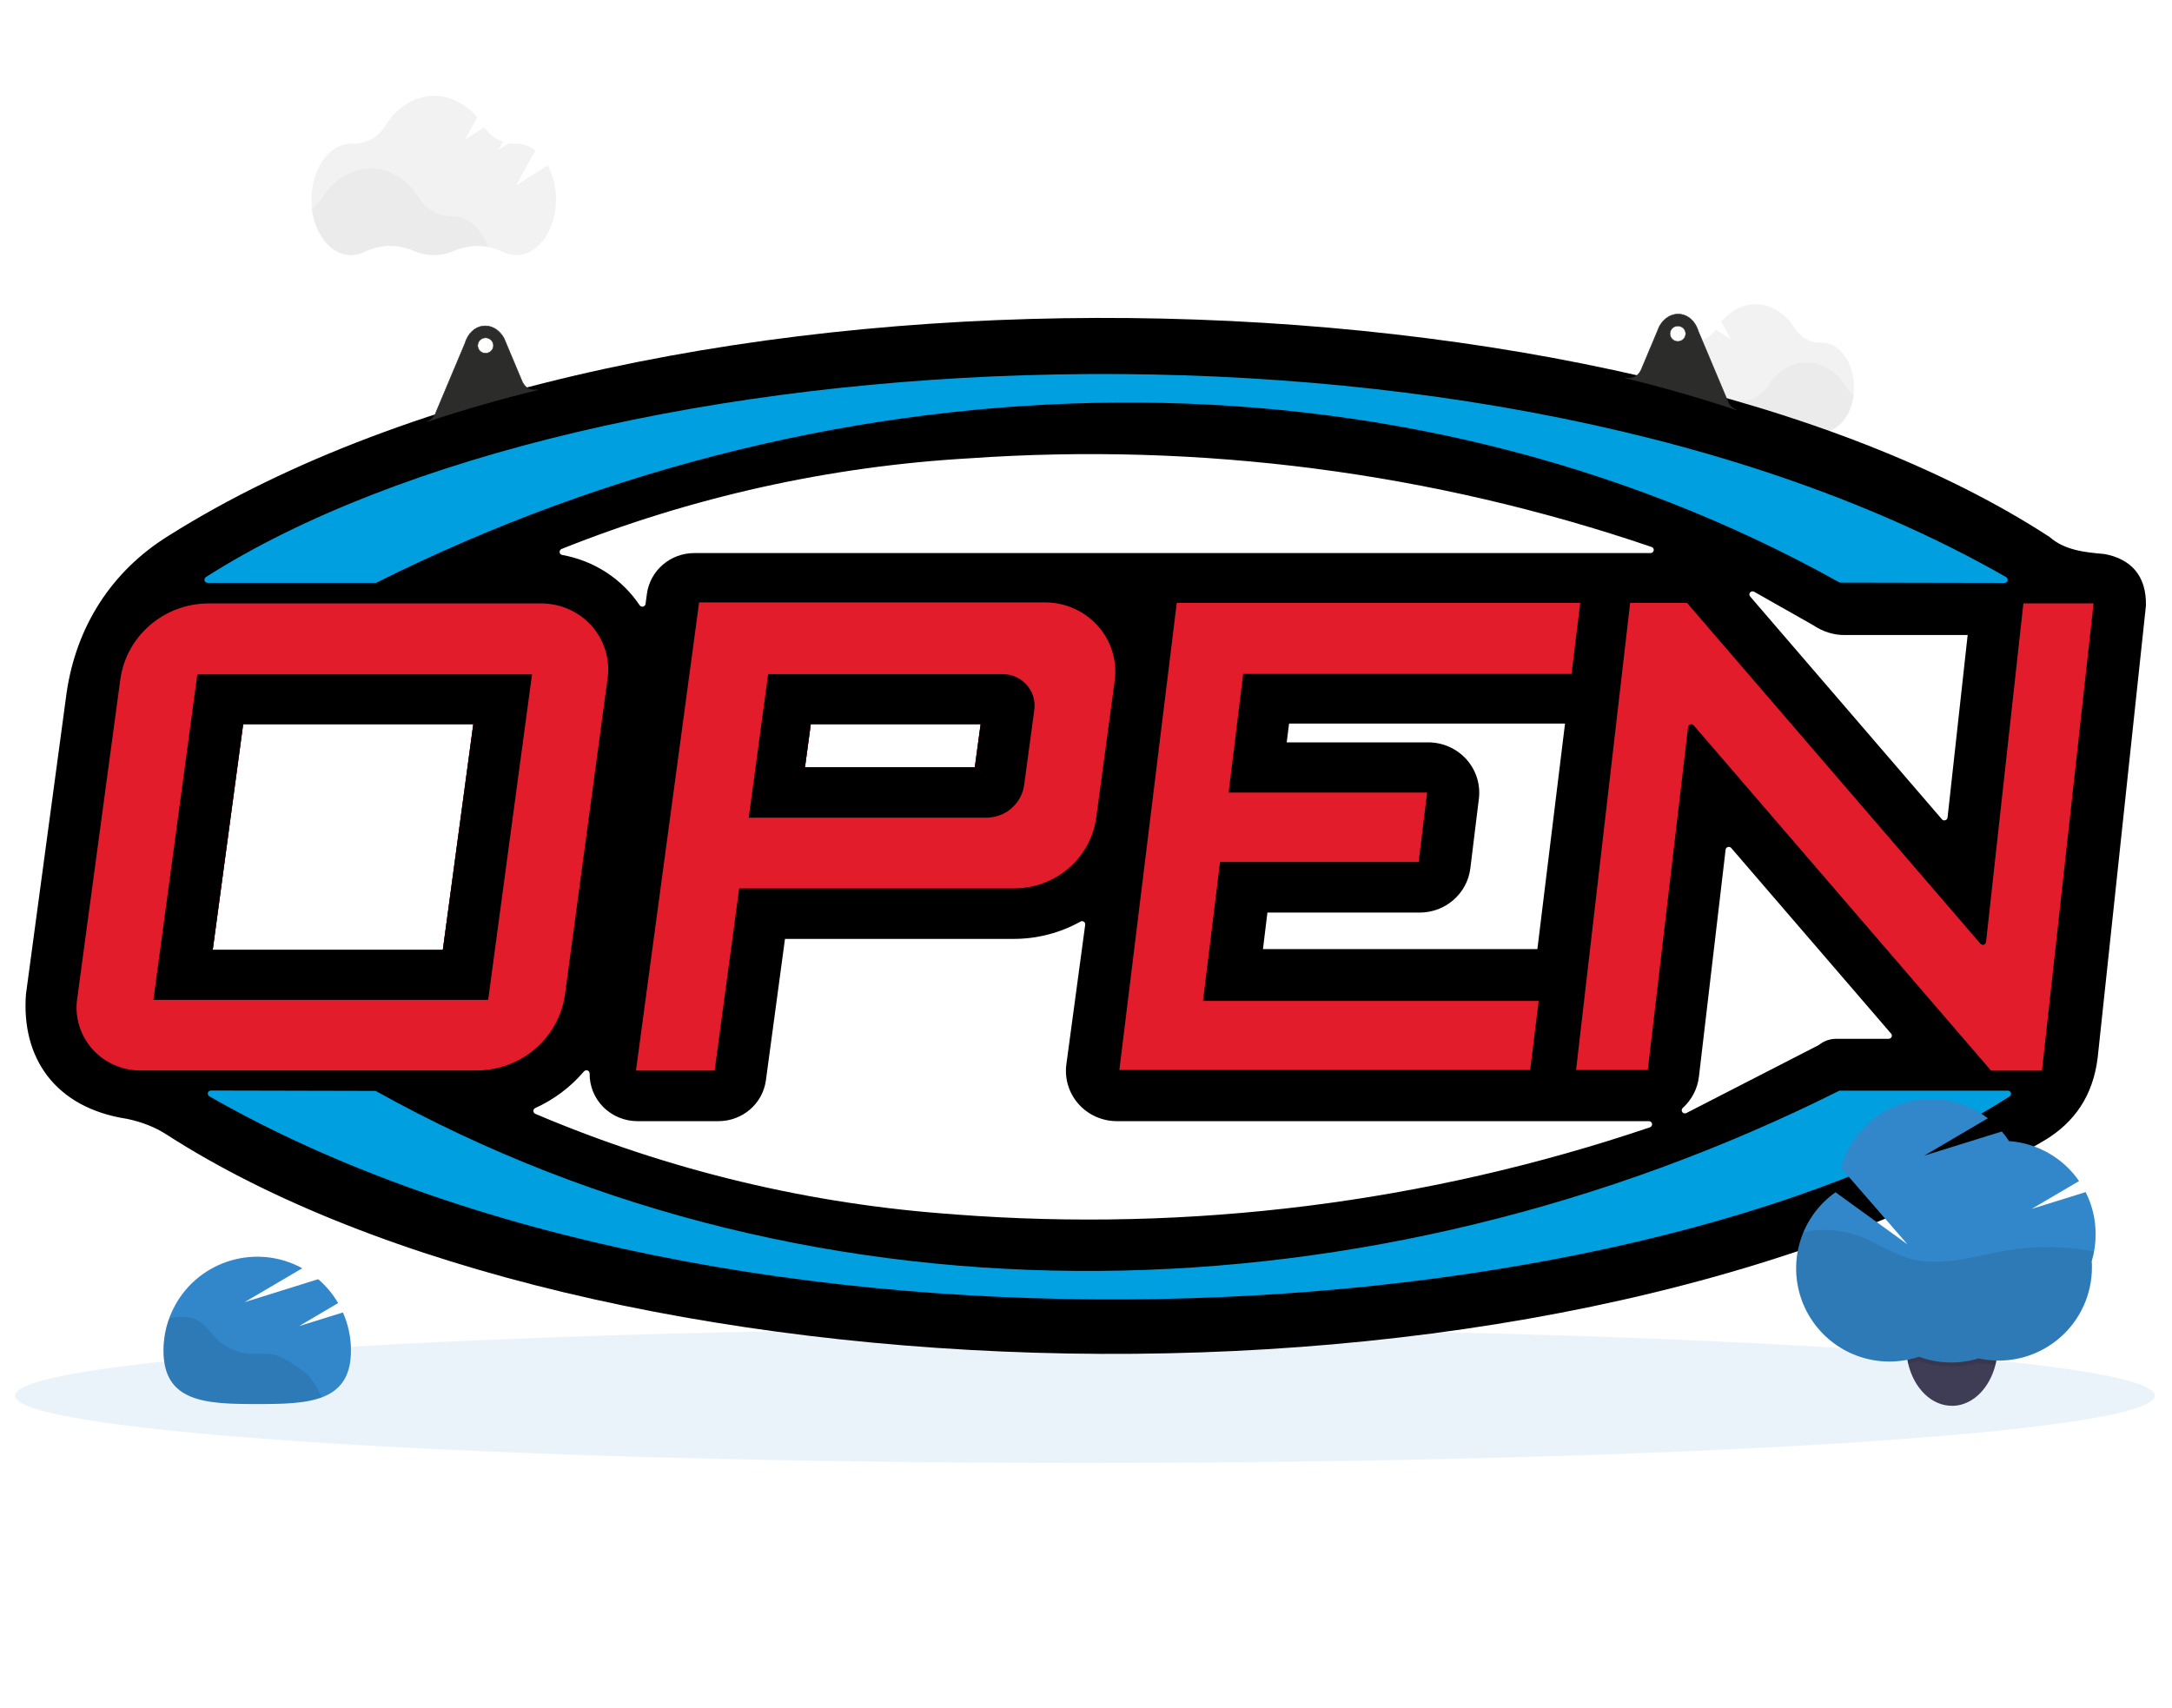 <?xml version="1.0" encoding="UTF-8" standalone="no"?>
<svg
   xmlns:dc="http://purl.org/dc/elements/1.1/"
   xmlns:cc="http://creativecommons.org/ns#"
   xmlns:rdf="http://www.w3.org/1999/02/22-rdf-syntax-ns#"
   xmlns:svg="http://www.w3.org/2000/svg"
   xmlns="http://www.w3.org/2000/svg"
   viewBox="0 0 1295.6 1018.947"
   height="1018.947"
   width="1295.6"
   xml:space="preserve"
   id="svg2"
   version="1.1"><defs
     id="defs6"><clipPath
       id="clipPath18"
       clipPathUnits="userSpaceOnUse"><path
         id="path16"
         d="M 0,764.21 H 971.7 V 0 H 0 Z" /></clipPath><clipPath
       id="clipPath26"
       clipPathUnits="userSpaceOnUse"><path
         id="path24"
         d="M 6.728,169.935 H 964.21 V 109.751 H 6.728 Z" /></clipPath><clipPath
       id="clipPath46"
       clipPathUnits="userSpaceOnUse"><path
         id="path44"
         d="M 73.134,175.122 H 144.06 V 136.077 H 73.134 Z" /></clipPath><clipPath
       id="clipPath66"
       clipPathUnits="userSpaceOnUse"><path
         id="path64"
         d="M 139.433,689.004 H 218.43 V 650.249 H 139.433 Z" /></clipPath><clipPath
       id="clipPath86"
       clipPathUnits="userSpaceOnUse"><path
         id="path84"
         d="m 676.617,486.31 h 39.366 v -19.332 h -39.366 z" /></clipPath><clipPath
       id="clipPath106"
       clipPathUnits="userSpaceOnUse"><path
         id="path104"
         d="m 766.31,602.192 h 63.34 v -31.077 h -63.34 z" /></clipPath><clipPath
       id="clipPath178"
       clipPathUnits="userSpaceOnUse"><path
         id="path176"
         d="m 852.971,189.003 h 41.026 v -36.129 h -41.026 z" /></clipPath><clipPath
       id="clipPath198"
       clipPathUnits="userSpaceOnUse"><path
         id="path196"
         d="M 803.705,213.992 H 937.047 V 154.698 H 803.705 Z" /></clipPath></defs><g
     transform="matrix(1.333,0,0,-1.333,0,1018.947)"
     id="g10"><g
       id="g12"><g
         clip-path="url(#clipPath18)"
         id="g14"><g
           id="g20"><g
             id="g22" /><g
             id="g34"><g
               style="opacity:0.1"
               id="g32"
               clip-path="url(#clipPath26)"><g
                 id="g30"
                 transform="translate(485.469,169.936)"><path
                   id="path28"
                   style="fill:#3287ca;fill-opacity:1;fill-rule:nonzero;stroke:none"
                   d="m 0,0 c 264.401,0 478.741,-13.474 478.741,-30.093 0,-16.619 -214.34,-30.092 -478.741,-30.092 -264.401,0 -478.741,13.473 -478.741,30.092 C -478.741,-13.474 -264.401,0 0,0" /></g></g></g></g><g
           transform="translate(133.856,170.983)"
           id="g36"><path
             id="path38"
             style="fill:#3287ca;fill-opacity:1;fill-rule:nonzero;stroke:none"
             d="m 0,0 17.454,10.296 c -2.361,4.031 -5.378,7.641 -8.928,10.678 L -24.402,10.697 1.404,25.871 c -20.318,11.13 -45.811,3.682 -56.941,-16.637 -3.385,-6.179 -5.159,-13.112 -5.158,-20.158 0,-23.171 18.776,-23.973 41.946,-23.973 23.172,0 41.947,0.802 41.947,23.973 0.009,5.862 -1.219,11.66 -3.601,17.016 z" /></g><g
           id="g40"><g
             id="g42" /><g
             id="g54"><g
               style="opacity:0.1"
               id="g52"
               clip-path="url(#clipPath46)"><g
                 id="g50"
                 transform="translate(138.297,148.451)"><path
                   id="path48"
                   style="fill:#000000;fill-opacity:1;fill-rule:nonzero;stroke:none"
                   d="m 0,0 c -1.857,1.863 -3.934,3.495 -6.183,4.86 -3.173,2.107 -6.447,4.249 -10.186,4.97 -3.282,0.629 -6.665,0.101 -10.03,0.282 -5.806,0.359 -11.27,2.865 -15.329,7.032 -2.38,2.461 -4.258,5.471 -7.122,7.377 -3.091,2.024 -7.012,2.461 -10.678,1.96 -1.062,-0.161 -2.116,-0.377 -3.155,-0.647 -1.646,-4.565 -2.485,-9.382 -2.481,-14.234 0,-23.172 18.776,-23.974 41.947,-23.974 11.244,0 21.448,0.191 28.98,3.036 L 4.505,-6.985 C 3.304,-4.476 1.791,-2.129 0,0" /></g></g></g></g><g
           transform="translate(245.112,690.408)"
           id="g56"><path
             id="path58"
             style="fill:#f2f2f2;fill-opacity:1;fill-rule:nonzero;stroke:none"
             d="m 0,0 -14.153,-8.973 8.591,15.621 c -2.435,1.943 -5.449,3.018 -8.563,3.055 h -0.228 c -0.983,-0.015 -1.966,0.058 -2.937,0.218 l -4.796,-3.036 2.061,3.739 c -3.403,1.184 -6.341,3.419 -8.39,6.383 l -8.589,-5.471 5.425,9.857 c -5.025,6.027 -11.791,9.721 -19.232,9.721 -8.927,0 -16.878,-5.307 -22.012,-13.578 -3.092,-5.057 -8.668,-8.054 -14.591,-7.843 h -0.483 c -9.857,0 -17.846,-11.17 -17.846,-24.958 0,-13.788 7.989,-24.958 17.846,-24.958 2.168,0.01 4.302,0.545 6.219,1.559 6.787,3.304 14.683,3.457 21.594,0.419 5.842,-2.613 12.522,-2.613 18.365,0 6.86,2.974 14.673,2.821 21.411,-0.419 1.897,-0.993 4.005,-1.515 6.146,-1.523 9.858,0 17.846,11.18 17.846,24.958 C 3.751,-9.924 2.485,-4.687 0,0" /></g><g
           id="g60"><g
             id="g62" /><g
             id="g74"><g
               style="opacity:0.03"
               id="g72"
               clip-path="url(#clipPath66)"><g
                 id="g70"
                 transform="translate(218.43,653.887)"><path
                   id="path68"
                   style="fill:#000000;fill-opacity:1;fill-rule:nonzero;stroke:none"
                   d="m 0,0 c -5.14,0.975 -10.454,0.397 -15.265,-1.66 -5.844,-2.608 -12.521,-2.608 -18.365,0 -6.912,3.031 -14.807,2.874 -21.594,-0.428 -1.918,-1.011 -4.051,-1.542 -6.219,-1.55 -8.754,0 -16.04,8.818 -17.554,20.453 1.746,1.279 3.231,2.879 4.377,4.715 5.134,8.28 13.086,13.587 22.014,13.587 8.927,0 16.778,-5.243 21.885,-13.432 3.125,-5.009 8.64,-8.021 14.544,-7.943 h 0.228 C -8.973,13.742 -2.936,8.152 0,0" /></g></g></g></g><g
           transform="translate(729.324,487.021)"
           id="g76"><path
             id="path78"
             style="fill:#f2f2f2;fill-opacity:1;fill-rule:nonzero;stroke:none"
             d="m 0,0 -7.059,-4.478 4.287,7.797 C -3.986,4.286 -5.488,4.822 -7.04,4.842 h -0.118 c -0.488,-0.008 -0.977,0.026 -1.459,0.1 l -2.436,-1.532 1.032,1.87 c -1.697,0.588 -3.163,1.699 -4.186,3.173 l -4.286,-2.736 2.735,4.915 c -2.305,2.977 -5.829,4.758 -9.593,4.852 -4.45,0 -8.417,-2.645 -10.942,-6.776 -1.548,-2.524 -4.336,-4.019 -7.296,-3.912 h -0.236 c -4.915,0 -8.901,-5.58 -8.901,-12.447 0,-6.866 3.986,-12.456 8.901,-12.456 1.08,0.004 2.144,0.271 3.099,0.775 3.385,1.648 7.322,1.728 10.77,0.219 1.434,-0.649 2.987,-0.987 4.56,-0.994 1.57,0.005 3.122,0.335 4.559,0.966 3.42,1.484 7.316,1.411 10.679,-0.2 0.944,-0.499 1.995,-0.762 3.063,-0.766 4.915,0 8.901,5.581 8.901,12.456 C 1.858,-4.989 1.237,-2.357 0,0" /></g><g
           id="g80"><g
             id="g82" /><g
             id="g94"><g
               style="opacity:0.03"
               id="g92"
               clip-path="url(#clipPath86)"><g
                 id="g90"
                 transform="translate(715.983,468.801)"><path
                   id="path88"
                   style="fill:#000000;fill-opacity:1;fill-rule:nonzero;stroke:none"
                   d="m 0,0 c -2.567,0.493 -5.223,0.204 -7.624,-0.83 -2.901,-1.294 -6.217,-1.294 -9.118,0 -3.448,1.507 -7.383,1.431 -10.77,-0.21 -0.955,-0.508 -2.018,-0.777 -3.1,-0.784 -4.368,0 -7.997,4.405 -8.754,10.204 0.87,0.637 1.61,1.436 2.178,2.353 2.563,4.131 6.53,6.775 10.944,6.775 4.413,0 8.371,-2.617 10.942,-6.693 1.559,-2.522 4.331,-4.036 7.295,-3.985 h 0.11 C -4.478,6.857 -1.459,4.067 0,0" /></g></g></g></g><g
           transform="translate(744.944,603.296)"
           id="g96"><path
             id="path98"
             style="fill:#f2f2f2;fill-opacity:1;fill-rule:nonzero;stroke:none"
             d="M 0,0 11.335,-7.195 4.441,5.325 c 1.952,1.553 4.364,2.413 6.858,2.444 h 0.182 c 0.788,-0.012 1.575,0.046 2.353,0.173 l 3.848,-2.434 -1.651,2.991 c 2.721,0.954 5.073,2.741 6.721,5.106 l 6.885,-4.358 -4.35,7.896 c 4.022,4.833 9.447,7.788 15.411,7.788 7.158,0 13.523,-4.249 17.636,-10.879 2.476,-4.038 6.929,-6.437 11.663,-6.283 h 0.383 c 7.896,0 14.298,-8.955 14.298,-19.998 0,-11.042 -6.383,-19.997 -14.298,-19.997 -1.736,0.009 -3.444,0.437 -4.98,1.249 -5.444,2.654 -11.781,2.778 -17.325,0.337 -4.679,-2.09 -10.029,-2.09 -14.709,0 -5.494,2.387 -11.754,2.267 -17.152,-0.328 -1.525,-0.793 -3.216,-1.212 -4.934,-1.222 -7.896,0 -14.298,8.955 -14.298,19.998 C -3.047,-7.94 -2.009,-3.748 0,0" /></g><g
           id="g100"><g
             id="g102" /><g
             id="g114"><g
               style="opacity:0.03"
               id="g112"
               clip-path="url(#clipPath106)"><g
                 id="g110"
                 transform="translate(766.311,574.033)"><path
                   id="path108"
                   style="fill:#000000;fill-opacity:1;fill-rule:nonzero;stroke:none"
                   d="m 0,0 c 4.126,0.786 8.394,0.323 12.256,-1.332 4.68,-2.09 10.028,-2.09 14.708,0 5.547,2.433 11.882,2.307 17.326,-0.346 1.535,-0.809 3.243,-1.234 4.979,-1.24 7.012,0 12.848,7.067 14.07,16.414 -1.406,1.02 -2.599,2.305 -3.511,3.784 -4.112,6.62 -10.486,10.879 -17.636,10.879 -7.149,0 -13.45,-4.204 -17.562,-10.76 -2.5,-4.021 -6.92,-6.442 -11.654,-6.383 H 12.793 C 7.194,11.006 2.353,6.529 0,0" /></g></g></g></g><g
           transform="translate(251.304,518.735)"
           id="g116"><path
             id="path118"
             style="fill:#000000;fill-opacity:1;fill-rule:evenodd;stroke:none"
             d="M 0,0 C -0.6,-0.257 -0.943,-0.829 -0.886,-1.457 -0.829,-2.086 -0.343,-2.6 0.286,-2.686 14.485,-5.229 27,-13.343 34.943,-25.2 c 0.343,-0.486 0.943,-0.715 1.514,-0.6 0.6,0.143 1.028,0.6 1.114,1.2 l 0.6,4.457 c 1.4,10.486 10.486,18.314 21.229,18.314 h 427.914 c 0.686,0 1.257,0.486 1.4,1.143 0.114,0.657 -0.257,1.343 -0.914,1.572 -98,33.4 -201.886,46.885 -305.314,39.685 C 119.8,36.971 58.171,23.257 0,0 m 487.057,-258.8 c -99.857,-33.8 -205.714,-47.057 -311,-39 v 0.028 c -64.743,4.429 -128.257,19.657 -187.828,45 -0.515,0.229 -0.858,0.715 -0.858,1.286 0,0.543 0.315,1.058 0.829,1.286 8.428,3.828 15.885,9.428 21.828,16.428 0.4,0.429 1.029,0.601 1.6,0.4 0.543,-0.2 0.915,-0.743 0.915,-1.342 -0.058,-5.629 2.143,-11.058 6.171,-15.086 4.029,-4 9.515,-6.257 15.257,-6.257 H 70.2 c 10.743,0 19.828,7.828 21.228,18.285 l 8.543,63.286 h 102.486 c 10.429,0 20.686,2.686 29.743,7.743 0.457,0.285 1.029,0.257 1.486,-0.057 0.457,-0.285 0.685,-0.8 0.628,-1.343 l -8.428,-62.457 c -0.858,-6.429 1.114,-12.914 5.457,-17.8 4.343,-4.886 10.599,-7.657 17.172,-7.657 h 238.056 c 0.686,0 1.286,-0.486 1.401,-1.172 0.114,-0.657 -0.258,-1.314 -0.915,-1.571 m -76.572,147.057 c 0.772,6.371 -1.256,12.8 -5.599,17.629 -4.343,4.8 -10.543,7.571 -17.086,7.571 h -63.315 l 1.058,8.4 h 123.485 l -12.371,-100.914 h -122.8 l 2,16.343 h 68.115 c 11.543,0 21.285,8.485 22.685,19.799 z m 163.886,73.229 H 629.2 l -9,-81.686 c -0.2,-1.314 -1.801,-1.657 -2.514,-0.772 l -85.829,99.715 c -1,1.257 0.343,2.8 1.743,2.143 L 559.886,-34 c 4.828,-3.229 9.685,-4.572 14.485,-4.514 m -65.429,-197.657 c -0.628,-5.372 -3.199,-10.315 -7.228,-13.972 -0.514,-0.457 -0.628,-1.229 -0.257,-1.8 0.371,-0.571 1.114,-0.8 1.743,-0.543 L 562.571,-222 c 2.257,1.857 5.143,2.857 8.086,2.8 h 23.2 c 0.542,0 1.057,0.314 1.286,0.828 0.256,0.486 0.171,1.058 -0.201,1.486 l -71.543,83.086 c -0.371,0.428 -0.97,0.6 -1.513,0.428 -0.543,-0.142 -0.944,-0.628 -1,-1.171 z m -400.028,138.485 2.6,19.286 h 76 l -2.6,-19.286 z m -265.028,-81.742 13.628,101.028 H -39.515 L -53.143,-179.428 Z M -175.915,5.886 c 216.286,136.257 650.801,123.771 841.772,-0.515 6.686,-5.914 15.714,-6.885 24.572,-7.628 11.885,-2.229 18.828,-9.743 18.543,-23.115 l -21.601,-202.342 c -2.114,-17.172 -10.514,-28.772 -23.2,-36.6 -232.542,-137.771 -653.8,-118.229 -840.885,2.229 -5.229,3.399 -11.143,5.657 -17.572,7.028 -32.6,4.942 -47.543,27.571 -45.4,55.828 l 18.2,134.943 c 4.286,29.343 19.857,54.229 45.571,70.172" /></g><g
           transform="translate(750.818,618.535)"
           id="g120"><path
             id="path122"
             style="fill:#2c2c2b;fill-opacity:1;fill-rule:evenodd;stroke:none"
             d="m 0,0 c -1.943,0 -3.543,-1.543 -3.543,-3.457 0,-1.915 1.6,-3.486 3.543,-3.486 1.942,0 3.514,1.571 3.514,3.486 C 3.514,-1.543 1.942,0 0,0 M 9.257,-2.571 C 6.428,6.857 -3.572,8.029 -8.229,-0.114 l -8.286,-19.715 c -1.457,-2.828 -3.771,-3.971 -6.971,-3.428 16.829,-4.115 33.371,-8.857 49.685,-14.286 -2.056,0.743 -3.428,2.2 -4.056,4.343 z" /></g><g
           transform="translate(750.818,618.535)"
           id="g124"><path
             id="path126"
             style="fill:none;stroke:#2c2c2b;stroke-width:0.229;stroke-linecap:butt;stroke-linejoin:miter;stroke-miterlimit:10;stroke-dasharray:none;stroke-opacity:1"
             d="m 0,0 c -1.943,0 -3.543,-1.543 -3.543,-3.457 0,-1.915 1.6,-3.486 3.543,-3.486 1.942,0 3.514,1.571 3.514,3.486 C 3.514,-1.543 1.942,0 0,0 Z M 9.257,-2.571 C 6.428,6.857 -3.572,8.029 -8.229,-0.114 l -8.286,-19.715 c -1.457,-2.828 -3.771,-3.971 -6.971,-3.428 16.829,-4.115 33.371,-8.857 49.685,-14.286 -2.056,0.743 -3.428,2.2 -4.056,4.343 z" /></g><g
           transform="translate(217.275,613.249)"
           id="g128"><path
             id="path130"
             style="fill:#2c2c2b;fill-opacity:1;fill-rule:evenodd;stroke:none"
             d="m 0,0 c 1.943,0 3.543,-1.571 3.543,-3.486 0,-1.914 -1.6,-3.457 -3.543,-3.457 -1.943,0 -3.514,1.543 -3.514,3.457 C -3.514,-1.571 -1.943,0 0,0 m -9.257,-2.6 c 2.8,9.457 12.829,10.629 17.486,2.486 l 8.285,-19.715 c 1.458,-2.828 3.772,-3.971 6.943,-3.428 -16.8,-4.115 -33.371,-8.857 -49.657,-14.314 2.057,0.771 3.4,2.199 4.057,4.342 z" /></g><g
           transform="translate(217.275,613.249)"
           id="g132"><path
             id="path134"
             style="fill:none;stroke:#2c2c2b;stroke-width:0.229;stroke-linecap:butt;stroke-linejoin:miter;stroke-miterlimit:10;stroke-dasharray:none;stroke-opacity:1"
             d="m 0,0 c 1.943,0 3.543,-1.571 3.543,-3.486 0,-1.914 -1.6,-3.457 -3.543,-3.457 -1.943,0 -3.514,1.543 -3.514,3.457 C -3.514,-1.571 -1.943,0 0,0 Z m -9.257,-2.6 c 2.8,9.457 12.829,10.629 17.486,2.486 l 8.285,-19.715 c 1.458,-2.828 3.772,-3.971 6.943,-3.428 -16.8,-4.115 -33.371,-8.857 -49.657,-14.314 2.057,0.771 3.4,2.199 4.057,4.342 z" /></g><g
           transform="translate(755.39,439.049)"
           id="g136"><path
             id="path138"
             style="fill:#e21c2a;fill-opacity:1;fill-rule:evenodd;stroke:none"
             d="M 0,0 -18.029,-153.457 H -50.114 L -25.915,55.572 H -0.486 L 130.828,-96.972 c 0.371,-0.427 0.972,-0.599 1.515,-0.427 0.543,0.17 0.942,0.628 1,1.199 l 16.714,151.543 h 31.4 l -23.086,-209.085 h -22.8 L 2.514,0.771 C 2.143,1.172 1.571,1.343 1,1.2 0.485,1.029 0.085,0.572 0,0" /></g><g
           transform="translate(500.903,285.592)"
           id="g140"><path
             id="path142"
             style="fill:#e21c2a;fill-opacity:1;fill-rule:evenodd;stroke:none"
             d="m 0,0 25.686,209.029 h 180.543 l -3.886,-31.8 H 55.4 l -6.514,-53.086 h 88.829 l -3.8,-31.057 H 45.058 l -7.629,-62.2 h 150.2 L 183.829,0 Z" /></g><g
           transform="translate(95.189,339.307)"
           id="g144"><path
             id="path146"
             style="fill:#e21c2a;fill-opacity:1;fill-rule:evenodd;stroke:none"
             d="M 0,0 13.628,101.028 H 116.6 L 102.971,0 Z M -41.372,120.885 -60.686,-22.144 c -1.085,-8.028 1.429,-16.114 6.829,-22.228 5.428,-6.086 13.257,-9.571 21.485,-9.571 h 150.4 c 20.029,0 36.972,14.599 39.629,34.172 l 19.057,141.428 c 1.143,8.428 -1.457,16.943 -7.143,23.343 -5.714,6.399 -13.914,10.057 -22.571,10.057 H -1.771 c -20.029,0 -36.972,-14.6 -39.601,-34.172" /></g><g
           transform="translate(95.189,339.307)"
           id="g148"><path
             id="path150"
             style="fill:#000000;fill-opacity:1;fill-rule:evenodd;stroke:none"
             d="M 0,0 13.628,101.028 H 116.6 L 102.971,0 Z M -26.543,-22.344 -6.886,123.314 H 142.886 L 123.257,-22.344 Z" /></g><g
           transform="translate(360.218,421.049)"
           id="g152"><path
             id="path154"
             style="fill:#e21c2a;fill-opacity:1;fill-rule:evenodd;stroke:none"
             d="m 0,0 2.6,19.286 h 76 L 76,0 Z m 130.343,-22.485 8.258,61.256 c 1.199,8.829 -1.543,17.744 -7.515,24.429 -5.972,6.715 -14.572,10.571 -23.629,10.571 H -47.371 l -28.257,-209.485 h 35.199 l 11,81.514 H 93.543 c 18.628,0 34.343,13.572 36.8,31.715" /></g><g
           transform="translate(360.218,421.049)"
           id="g156"><path
             id="path158"
             style="fill:#000000;fill-opacity:1;fill-rule:evenodd;stroke:none"
             d="m 0,0 2.6,19.286 h 76 L 76,0 Z m 102.629,25.771 c 0.542,4.029 -0.714,8.086 -3.429,11.115 -2.714,3.057 -6.628,4.8 -10.743,4.8 H -16.486 l -8.685,-64.257 H 81.086 c 8.6,0 15.857,6.257 17,14.657 z" /></g><g
           transform="translate(168.075,276.221)"
           id="g160"><path
             id="path162"
             style="fill:#009fe0;fill-opacity:1;fill-rule:evenodd;stroke:none"
             d="m 0,0 c 198.428,-110.657 446.429,-104.2 655.057,0.114 h 75.372 c 1.371,-0.057 1.97,-1.685 0.771,-2.6 -172.657,-109.971 -575.172,-131.8 -805.6,0.057 -1.115,0.772 -0.914,2.486 0.743,2.6 z" /></g><g
           transform="translate(823.304,503.678)"
           id="g164"><path
             id="path166"
             style="fill:#009fe0;fill-opacity:1;fill-rule:evenodd;stroke:none"
             d="m 0,0 c -198.4,110.657 -446.429,104.229 -655.057,-0.114 h -75.372 c -1.371,0.085 -1.971,1.685 -0.742,2.6 172.628,109.999 575.171,131.828 805.6,-0.029 1.086,-0.8 0.885,-2.486 -0.743,-2.6 z" /></g><g
           transform="translate(893.997,162.129)"
           id="g168"><path
             id="path170"
             style="fill:#3f3d56;fill-opacity:1;fill-rule:nonzero;stroke:none"
             d="m 0,0 c 0.007,-2.377 -0.238,-4.749 -0.729,-7.076 -0.092,-0.438 -0.192,-0.911 -0.292,-1.285 -2.59,-10.387 -9.894,-17.983 -18.612,-18.466 h -0.912 c -9.22,0 -17.016,7.951 -19.588,18.903 -0.072,0.292 -0.137,0.584 -0.2,0.912 -0.492,2.326 -0.736,4.699 -0.73,7.076 0,14.836 9.183,26.855 20.518,26.855 C -9.21,26.919 0,14.818 0,0" /></g><g
           id="g172"><g
             id="g174" /><g
             id="g186"><g
               style="opacity:0.1"
               id="g184"
               clip-path="url(#clipPath178)"><g
                 id="g182"
                 transform="translate(893.997,162.129)"><path
                   id="path180"
                   style="fill:#000000;fill-opacity:1;fill-rule:nonzero;stroke:none"
                   d="m 0,0 c 0.007,-2.377 -0.238,-4.749 -0.729,-7.076 -0.092,-0.438 -0.192,-0.911 -0.292,-1.285 h -0.913 c -2.257,0.121 -4.503,0.426 -6.711,0.912 -1.957,-0.606 -3.957,-1.063 -5.982,-1.368 -1.553,-0.234 -3.118,-0.38 -4.687,-0.438 H -20.9 c -1.879,0 -3.756,0.124 -5.618,0.374 -3.011,0.402 -5.968,1.136 -8.818,2.189 -1.56,-0.52 -3.149,-0.947 -4.76,-1.278 -0.073,0.292 -0.136,0.584 -0.201,0.912 -0.491,2.327 -0.736,4.699 -0.729,7.077 0,14.836 9.183,26.855 20.517,26.855 C -9.174,26.874 0,14.818 0,0" /></g></g></g></g><g
           transform="translate(937.768,212.147)"
           id="g188"><path
             id="path190"
             style="fill:#3287ca;fill-opacity:1;fill-rule:nonzero;stroke:none"
             d="M 0,0 C 0.008,6.525 -1.523,12.961 -4.469,18.785 L -28.597,11.28 -7.414,23.736 c -7.193,10.399 -18.719,16.97 -31.332,17.865 -0.993,1.502 -2.081,2.939 -3.256,4.303 l -34.651,-10.788 28.424,16.706 c -18.279,14.021 -44.461,10.569 -58.481,-7.709 -3.318,-4.325 -5.756,-9.259 -7.176,-14.522 l 29.682,-34.178 -32.198,23.299 c -18.799,-13.314 -23.246,-39.346 -9.934,-58.145 10.625,-15.003 29.82,-21.28 47.257,-15.454 8.583,-3.145 17.958,-3.402 26.7,-0.729 22.492,-4.976 44.759,9.223 49.734,31.716 0.655,2.955 0.985,5.973 0.985,9 0,0.912 0,1.824 -0.091,2.735 C -0.569,-8.219 0.021,-4.119 0,0" /></g><g
           id="g192"><g
             id="g194" /><g
             id="g206"><g
               style="opacity:0.1"
               id="g204"
               clip-path="url(#clipPath198)"><g
                 id="g202"
                 transform="translate(937.047,204.404)"><path
                   id="path200"
                   style="fill:#000000;fill-opacity:1;fill-rule:nonzero;stroke:none"
                   d="m 0,0 c -12.742,2.42 -25.81,2.587 -38.609,0.492 -14.49,-2.397 -29.299,-7.669 -43.47,-3.811 -8.317,2.261 -15.502,7.496 -23.627,10.395 -7.837,2.742 -16.283,3.251 -24.393,1.469 -8.893,-21.261 1.131,-45.706 22.392,-54.6 9.314,-3.896 19.726,-4.283 29.303,-1.09 8.583,-3.145 17.959,-3.402 26.7,-0.729 22.492,-4.976 44.759,9.224 49.734,31.716 0.655,2.955 0.985,5.973 0.986,9 0,0.912 0,1.824 -0.092,2.735 0.44,1.454 0.8,2.93 1.076,4.423" /></g></g></g></g></g></g></g></svg>